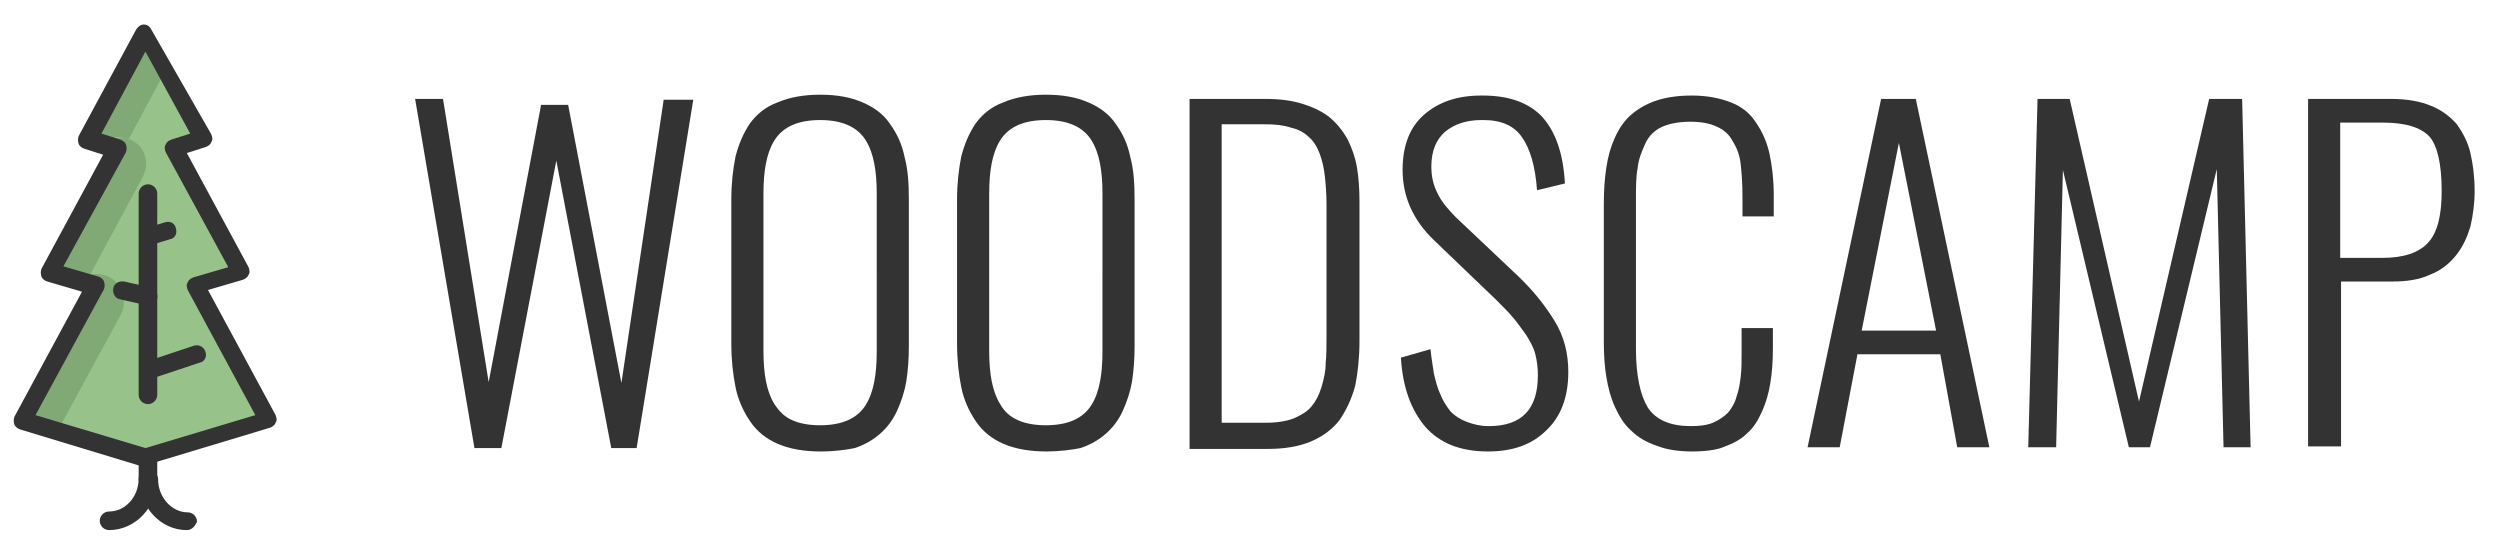 <?xml version="1.0" encoding="utf-8"?>
<!-- Generator: Adobe Illustrator 22.1.0, SVG Export Plug-In . SVG Version: 6.00 Build 0)  -->
<svg version="1.1" id="Layer_1" xmlns="http://www.w3.org/2000/svg" xmlns:xlink="http://www.w3.org/1999/xlink" x="0px" y="0px"
	 viewBox="0 0 295.7 65.2" style="enable-background:new 0 0 295.7 65.2;" xml:space="preserve">
<style type="text/css">
	.st0{fill:#333333;}
	.st1{fill:#97C38A;}
	.st2{fill:none;}
	.st3{fill:#81A976;}
</style>
<g>
	<path class="st0" d="M56.1,52.9l-7-41.2l3.3,0l5.4,33.5l6.2-32.8h3.2l6.3,32.9l5-33.5H82l-6.7,41.2h-3l-6.5-34l-6.5,34H56.1z"/>
	<path class="st0" d="M97.1,53.4c-2,0-3.7-0.3-5.1-0.9c-1.4-0.6-2.5-1.5-3.3-2.7c-0.8-1.2-1.4-2.5-1.7-4c-0.3-1.5-0.5-3.2-0.5-5.2
		V23.6c0-1.9,0.2-3.6,0.5-5.1c0.4-1.5,0.9-2.7,1.7-3.9c0.8-1.1,1.9-2,3.3-2.5c1.4-0.6,3.1-0.9,5-0.9c2,0,3.6,0.3,5,0.9
		c1.4,0.6,2.5,1.4,3.3,2.6c0.8,1.1,1.4,2.4,1.7,3.9c0.4,1.5,0.5,3.1,0.5,5.1v17.2c0,1.5-0.1,2.9-0.3,4.2c-0.2,1.2-0.6,2.4-1.1,3.5
		c-0.5,1.1-1.2,2-2,2.7c-0.8,0.7-1.8,1.3-3,1.7C100.1,53.2,98.7,53.4,97.1,53.4z M93.7,49.7c0.9,0.4,2,0.6,3.3,0.6
		c1.3,0,2.4-0.2,3.3-0.6c0.9-0.4,1.6-1,2.1-1.8c0.5-0.8,0.8-1.7,1-2.7c0.2-1,0.3-2.2,0.3-3.6V22.9c0-1.4-0.1-2.6-0.3-3.6
		c-0.2-1-0.5-1.9-1-2.7c-0.5-0.8-1.2-1.4-2.1-1.8c-0.9-0.4-2-0.6-3.3-0.6c-1.3,0-2.4,0.2-3.3,0.6c-0.9,0.4-1.6,1-2.1,1.8
		c-0.5,0.8-0.8,1.7-1,2.7c-0.2,1-0.3,2.2-0.3,3.6v18.6c0,1.4,0.1,2.6,0.3,3.6c0.2,1,0.5,1.9,1,2.7C92.2,48.7,92.8,49.3,93.7,49.7z"
		/>
	<path class="st0" d="M123.8,53.4c-2,0-3.7-0.3-5.1-0.9c-1.4-0.6-2.5-1.5-3.3-2.7c-0.8-1.2-1.4-2.5-1.7-4c-0.3-1.5-0.5-3.2-0.5-5.2
		V23.6c0-1.9,0.2-3.6,0.5-5.1c0.4-1.5,0.9-2.7,1.7-3.9c0.8-1.1,1.9-2,3.3-2.5c1.4-0.6,3.1-0.9,5-0.9c2,0,3.6,0.3,5,0.9
		c1.4,0.6,2.5,1.4,3.3,2.6c0.8,1.1,1.4,2.4,1.7,3.9c0.4,1.5,0.5,3.1,0.5,5.1v17.2c0,1.5-0.1,2.9-0.3,4.2c-0.2,1.2-0.6,2.4-1.1,3.5
		c-0.5,1.1-1.2,2-2,2.7c-0.8,0.7-1.8,1.3-3,1.7C126.8,53.2,125.3,53.4,123.8,53.4z M120.4,49.7c0.9,0.4,2,0.6,3.3,0.6
		c1.3,0,2.4-0.2,3.3-0.6c0.9-0.4,1.6-1,2.1-1.8c0.5-0.8,0.8-1.7,1-2.7c0.2-1,0.3-2.2,0.3-3.6V22.9c0-1.4-0.1-2.6-0.3-3.6
		c-0.2-1-0.5-1.9-1-2.7c-0.5-0.8-1.2-1.4-2.1-1.8c-0.9-0.4-2-0.6-3.3-0.6c-1.3,0-2.4,0.2-3.3,0.6c-0.9,0.4-1.6,1-2.1,1.8
		c-0.5,0.8-0.8,1.7-1,2.7c-0.2,1-0.3,2.2-0.3,3.6v18.6c0,1.4,0.1,2.6,0.3,3.6c0.2,1,0.5,1.9,1,2.7C118.8,48.7,119.5,49.3,120.4,49.7
		z"/>
	<path class="st0" d="M140.7,52.9V11.7h9c1.7,0,3.2,0.2,4.4,0.6c1.3,0.4,2.3,0.9,3.2,1.6c0.8,0.7,1.5,1.5,2.1,2.6
		c0.5,1,0.9,2.1,1.1,3.3c0.2,1.2,0.3,2.5,0.3,4.1v16.4c0,2-0.2,3.8-0.5,5.3c-0.4,1.5-1,2.8-1.8,4c-0.8,1.1-2,2-3.4,2.6
		c-1.4,0.6-3.1,0.9-5.2,0.9H140.7z M144.6,50h5.2c1.3,0,2.4-0.2,3.2-0.5c0.9-0.4,1.6-0.8,2.1-1.4c0.5-0.6,0.9-1.3,1.2-2.3
		c0.3-1,0.5-1.9,0.5-2.8c0.1-0.9,0.1-2.1,0.1-3.4V24.2c0-1.3-0.1-2.5-0.2-3.4c-0.1-0.9-0.3-1.8-0.6-2.6c-0.3-0.8-0.7-1.5-1.3-2
		c-0.5-0.5-1.2-0.9-2.1-1.1c-0.9-0.3-1.9-0.4-3.1-0.4h-5.1V50z"/>
	<path class="st0" d="M176,53.4c-3.3,0-5.7-1-7.4-2.9c-1.7-2-2.7-4.7-2.9-8.2l3.5-1c0.1,1.1,0.3,2.1,0.4,2.9
		c0.2,0.8,0.4,1.7,0.8,2.5c0.3,0.8,0.8,1.5,1.2,2c0.5,0.5,1.1,0.9,1.9,1.2c0.8,0.3,1.6,0.5,2.6,0.5c3.9,0,5.8-2,5.8-6
		c0-0.9-0.1-1.7-0.3-2.5c-0.2-0.8-0.6-1.5-1.1-2.3c-0.5-0.7-1-1.4-1.5-2c-0.5-0.6-1.2-1.3-2.1-2.2l-7.3-7c-2.5-2.4-3.7-5.2-3.7-8.3
		c0-2.8,0.8-5,2.5-6.5c1.7-1.5,3.9-2.3,6.8-2.3c0.1,0,0.1,0,0.2,0c3,0,5.3,0.8,6.9,2.4c1.6,1.7,2.6,4.3,2.8,8l-3.3,0.8
		c-0.2-2.8-0.8-4.9-1.8-6.3c-0.9-1.3-2.4-2-4.5-2c-0.1,0-0.2,0-0.3,0c-1.8,0-3.2,0.5-4.3,1.4c-1,0.9-1.6,2.2-1.6,4.1
		c0,1.1,0.2,2.1,0.7,3.1c0.4,0.9,1.2,1.9,2.2,2.9l7.3,6.9c1.9,1.8,3.3,3.6,4.4,5.4c1.1,1.8,1.6,3.8,1.6,6c0,3-0.9,5.3-2.6,6.9
		C181.2,52.6,178.9,53.4,176,53.4z"/>
	<path class="st0" d="M200.2,53.4c-1.6,0-3.1-0.2-4.3-0.7c-1.2-0.4-2.2-1-3-1.8c-0.8-0.7-1.4-1.7-1.9-2.8c-0.5-1.1-0.8-2.3-1-3.5
		c-0.2-1.2-0.3-2.6-0.3-4.1V24.1c0-1.6,0.1-3,0.3-4.3c0.2-1.3,0.5-2.4,1-3.5c0.5-1.1,1.1-2,1.9-2.7c0.8-0.7,1.8-1.3,3-1.7
		c1.2-0.4,2.6-0.6,4.2-0.6c1.8,0,3.3,0.3,4.6,0.8c1.3,0.5,2.3,1.3,3,2.4c0.7,1,1.3,2.3,1.6,3.7c0.3,1.4,0.5,3,0.5,4.9v2.5h-3.7v-2.4
		c0-1.5-0.1-2.7-0.2-3.7c-0.1-1-0.4-1.9-0.9-2.7c-0.4-0.8-1-1.4-1.9-1.8c-0.8-0.4-1.9-0.6-3.1-0.6c-1.4,0-2.5,0.2-3.4,0.6
		c-0.9,0.4-1.6,1.1-2,2c-0.4,0.9-0.8,1.8-0.9,2.9c-0.2,1-0.2,2.3-0.2,3.8v17.5c0,3.2,0.5,5.5,1.4,7c1,1.5,2.7,2.2,5.1,2.2
		c1,0,1.9-0.1,2.6-0.4c0.7-0.3,1.3-0.7,1.8-1.2c0.4-0.5,0.8-1.1,1-1.9c0.3-0.8,0.4-1.6,0.5-2.4c0.1-0.8,0.1-1.8,0.1-3v-2.7h3.7v2.4
		c0,1.5-0.1,2.9-0.3,4.1c-0.2,1.2-0.5,2.3-1,3.4c-0.5,1.1-1,1.9-1.8,2.6c-0.7,0.7-1.7,1.2-2.8,1.6C203.1,53.2,201.7,53.4,200.2,53.4
		z"/>
	<path class="st0" d="M213.8,52.9l8.7-41.2h4.1l8.7,41.2h-3.8l-2-11h-9.8l-2.1,11H213.8z M220.2,39.1h8.8l-4.4-22.2L220.2,39.1z"/>
	<path class="st0" d="M239.9,52.9l1.1-41.2h3.8l8.2,35.8l8.3-35.8h3.9l1,41.2h-3.2l-0.8-32.9l-7.9,32.9h-2.5L244,20.1l-0.8,32.8
		H239.9z"/>
	<path class="st0" d="M273,52.9V11.7h9.9c1.8,0,3.4,0.3,4.6,0.8c1.3,0.5,2.3,1.3,3.1,2.2c0.7,1,1.3,2.1,1.6,3.4
		c0.3,1.3,0.5,2.8,0.5,4.5c0,1.5-0.2,2.9-0.5,4.2c-0.4,1.3-0.9,2.4-1.7,3.4c-0.8,1-1.8,1.8-3.1,2.3c-1.3,0.6-2.8,0.8-4.5,0.8h-6
		v19.5H273z M276.9,30.5h4.9c2.5,0,4.3-0.6,5.4-1.8c1.1-1.2,1.6-3.2,1.6-6.1c0-3.2-0.5-5.3-1.4-6.4c-1-1.1-2.8-1.7-5.6-1.7h-5V30.5z
		"/>
</g>
<g>
	<polygon id="Fill-341_8_" class="st1" points="23.4,33.8 28.8,32.2 20.8,17.5 24.3,16.5 17.5,3.8 10.7,16.5 14.2,17.5 6.2,32.2 
		11.5,33.8 2.9,49.7 17.5,54.2 32.1,49.7 	"/>
	<path class="st2" d="M23.4,33.8l5.3-1.6l-7.9-14.7l3.5-1.1l-4.5-8.4l-4.5,8.4c0.1,0,0.2,0.1,0.3,0.1c1.6,0.8,2.1,2.8,1.3,4.3
		l-6.3,11.6c0.8-0.2,1.6-0.1,2.4,0.3c1.6,0.8,2.1,2.8,1.3,4.3L6.8,50.9l10.7,3.2L32,49.8L23.4,33.8z"/>
	<path class="st3" d="M15.2,16.5l4.5-8.4l-2.3-4.3l-6.8,12.6l1.4,0.4C13,16.2,14.2,16,15.2,16.5z"/>
	<path class="st3" d="M16.9,20.9c0.8-1.6,0.3-3.5-1.3-4.3c-0.1-0.1-0.2-0.1-0.3-0.1c-1.1-0.4-2.3-0.2-3.2,0.5l2,0.6L6.2,32.2l3.2,1
		c0.3-0.3,0.8-0.5,1.2-0.6L16.9,20.9z"/>
	<path class="st3" d="M13,32.8c-0.8-0.4-1.6-0.5-2.4-0.3c-0.4,0.1-0.8,0.3-1.2,0.6l2.1,0.6l-8.6,16L6.8,51l7.5-13.8
		C15.1,35.6,14.5,33.7,13,32.8z"/>
	<path id="Fill-343_8_" class="st0" d="M22.1,62.7c-3.1,0-5.6-2.7-5.6-6c0-0.6,0.5-1.1,1.1-1.1c0.6,0,1.1,0.5,1.1,1.1
		c0,2.1,1.6,3.9,3.5,3.9c0.6,0,1.1,0.5,1.1,1.1C23.1,62.2,22.7,62.7,22.1,62.7"/>
	<path id="Fill-345_8_" class="st0" d="M12.9,62.7c-0.6,0-1.1-0.5-1.1-1.1c0-0.6,0.5-1.1,1.1-1.1c1.9,0,3.5-1.7,3.5-3.9
		c0-0.6,0.5-1.1,1.1-1.1c0.6,0,1.1,0.5,1.1,1.1C18.6,60,16,62.7,12.9,62.7"/>
	<path id="Fill-347_8_" class="st0" d="M17.5,57.8c-0.6,0-1.1-0.5-1.1-1.1v-2.6c0-0.6,0.5-1.1,1.1-1.1c0.6,0,1.1,0.5,1.1,1.1v2.6
		C18.6,57.3,18.1,57.8,17.5,57.8"/>
	<path id="Fill-360_8_" class="st0" d="M17.5,47.8c-0.6,0-1.1-0.5-1.1-1.1V22.9c0-0.6,0.5-1.1,1.1-1.1c0.6,0,1.1,0.5,1.1,1.1v23.8
		C18.6,47.3,18.1,47.8,17.5,47.8"/>
	<path id="Fill-362_8_" class="st0" d="M17.5,44.8c-0.4,0-0.9-0.3-1-0.7c-0.2-0.6,0.1-1.2,0.7-1.3l5.7-1.9c0.6-0.2,1.2,0.1,1.4,0.7
		s-0.1,1.2-0.7,1.3l-5.7,1.9C17.7,44.8,17.6,44.8,17.5,44.8"/>
	<path id="Fill-366_8_" class="st0" d="M17.5,29c-0.4,0-0.9-0.3-1-0.7c-0.2-0.6,0.1-1.2,0.7-1.3l2.3-0.7c0.6-0.2,1.2,0.1,1.3,0.7
		c0.2,0.6-0.1,1.2-0.7,1.3l-2.3,0.7C17.7,29,17.6,29,17.5,29"/>
	<path id="Fill-368_8_" class="st0" d="M4.2,49.1l13,3.9l13-3.9l-8-14.8c-0.1-0.3-0.2-0.6,0-0.9c0.1-0.3,0.4-0.5,0.7-0.6l4.1-1.2
		L19.6,18c-0.1-0.3-0.2-0.6,0-0.9c0.1-0.3,0.4-0.5,0.7-0.6l2.2-0.7l-5.3-9.7L12,15.8l2.2,0.7c0.3,0.1,0.6,0.3,0.7,0.6
		c0.1,0.3,0.1,0.6,0,0.9L7.5,31.5l4.1,1.2c0.3,0.1,0.6,0.3,0.7,0.6c0.1,0.3,0.1,0.6,0,0.9L4.2,49.1z M17.2,55.2c-0.1,0-0.2,0-0.3,0
		L2.4,50.8c-0.3-0.1-0.6-0.3-0.7-0.6c-0.1-0.3-0.1-0.6,0-0.9l8-14.8l-4.1-1.2c-0.3-0.1-0.6-0.3-0.7-0.6c-0.1-0.3-0.1-0.6,0-0.9
		l7.3-13.5l-2.2-0.7c-0.3-0.1-0.6-0.3-0.7-0.6c-0.1-0.3-0.1-0.6,0-0.9l6.8-12.6c0.2-0.3,0.5-0.6,0.9-0.6c0.4,0,0.7,0.2,0.9,0.6
		L25,15.9c0.1,0.3,0.2,0.6,0,0.9c-0.1,0.3-0.4,0.5-0.7,0.6l-2.2,0.7l7.3,13.5c0.1,0.3,0.2,0.6,0,0.9c-0.1,0.3-0.4,0.5-0.7,0.6
		l-4.1,1.2l8,14.8c0.1,0.3,0.2,0.6,0,0.9c-0.1,0.3-0.4,0.5-0.7,0.6l-14.6,4.4C17.5,55.2,17.3,55.2,17.2,55.2z"/>
	<path id="Fill-364_8_" class="st0" d="M17.5,36.1c-0.1,0-0.2,0-0.2,0l-3.1-0.7c-0.6-0.1-0.9-0.7-0.8-1.3s0.7-0.9,1.3-0.8l3.1,0.7
		c0.6,0.1,0.9,0.7,0.8,1.3C18.4,35.7,17.9,36.1,17.5,36.1"/>
</g>
</svg>
